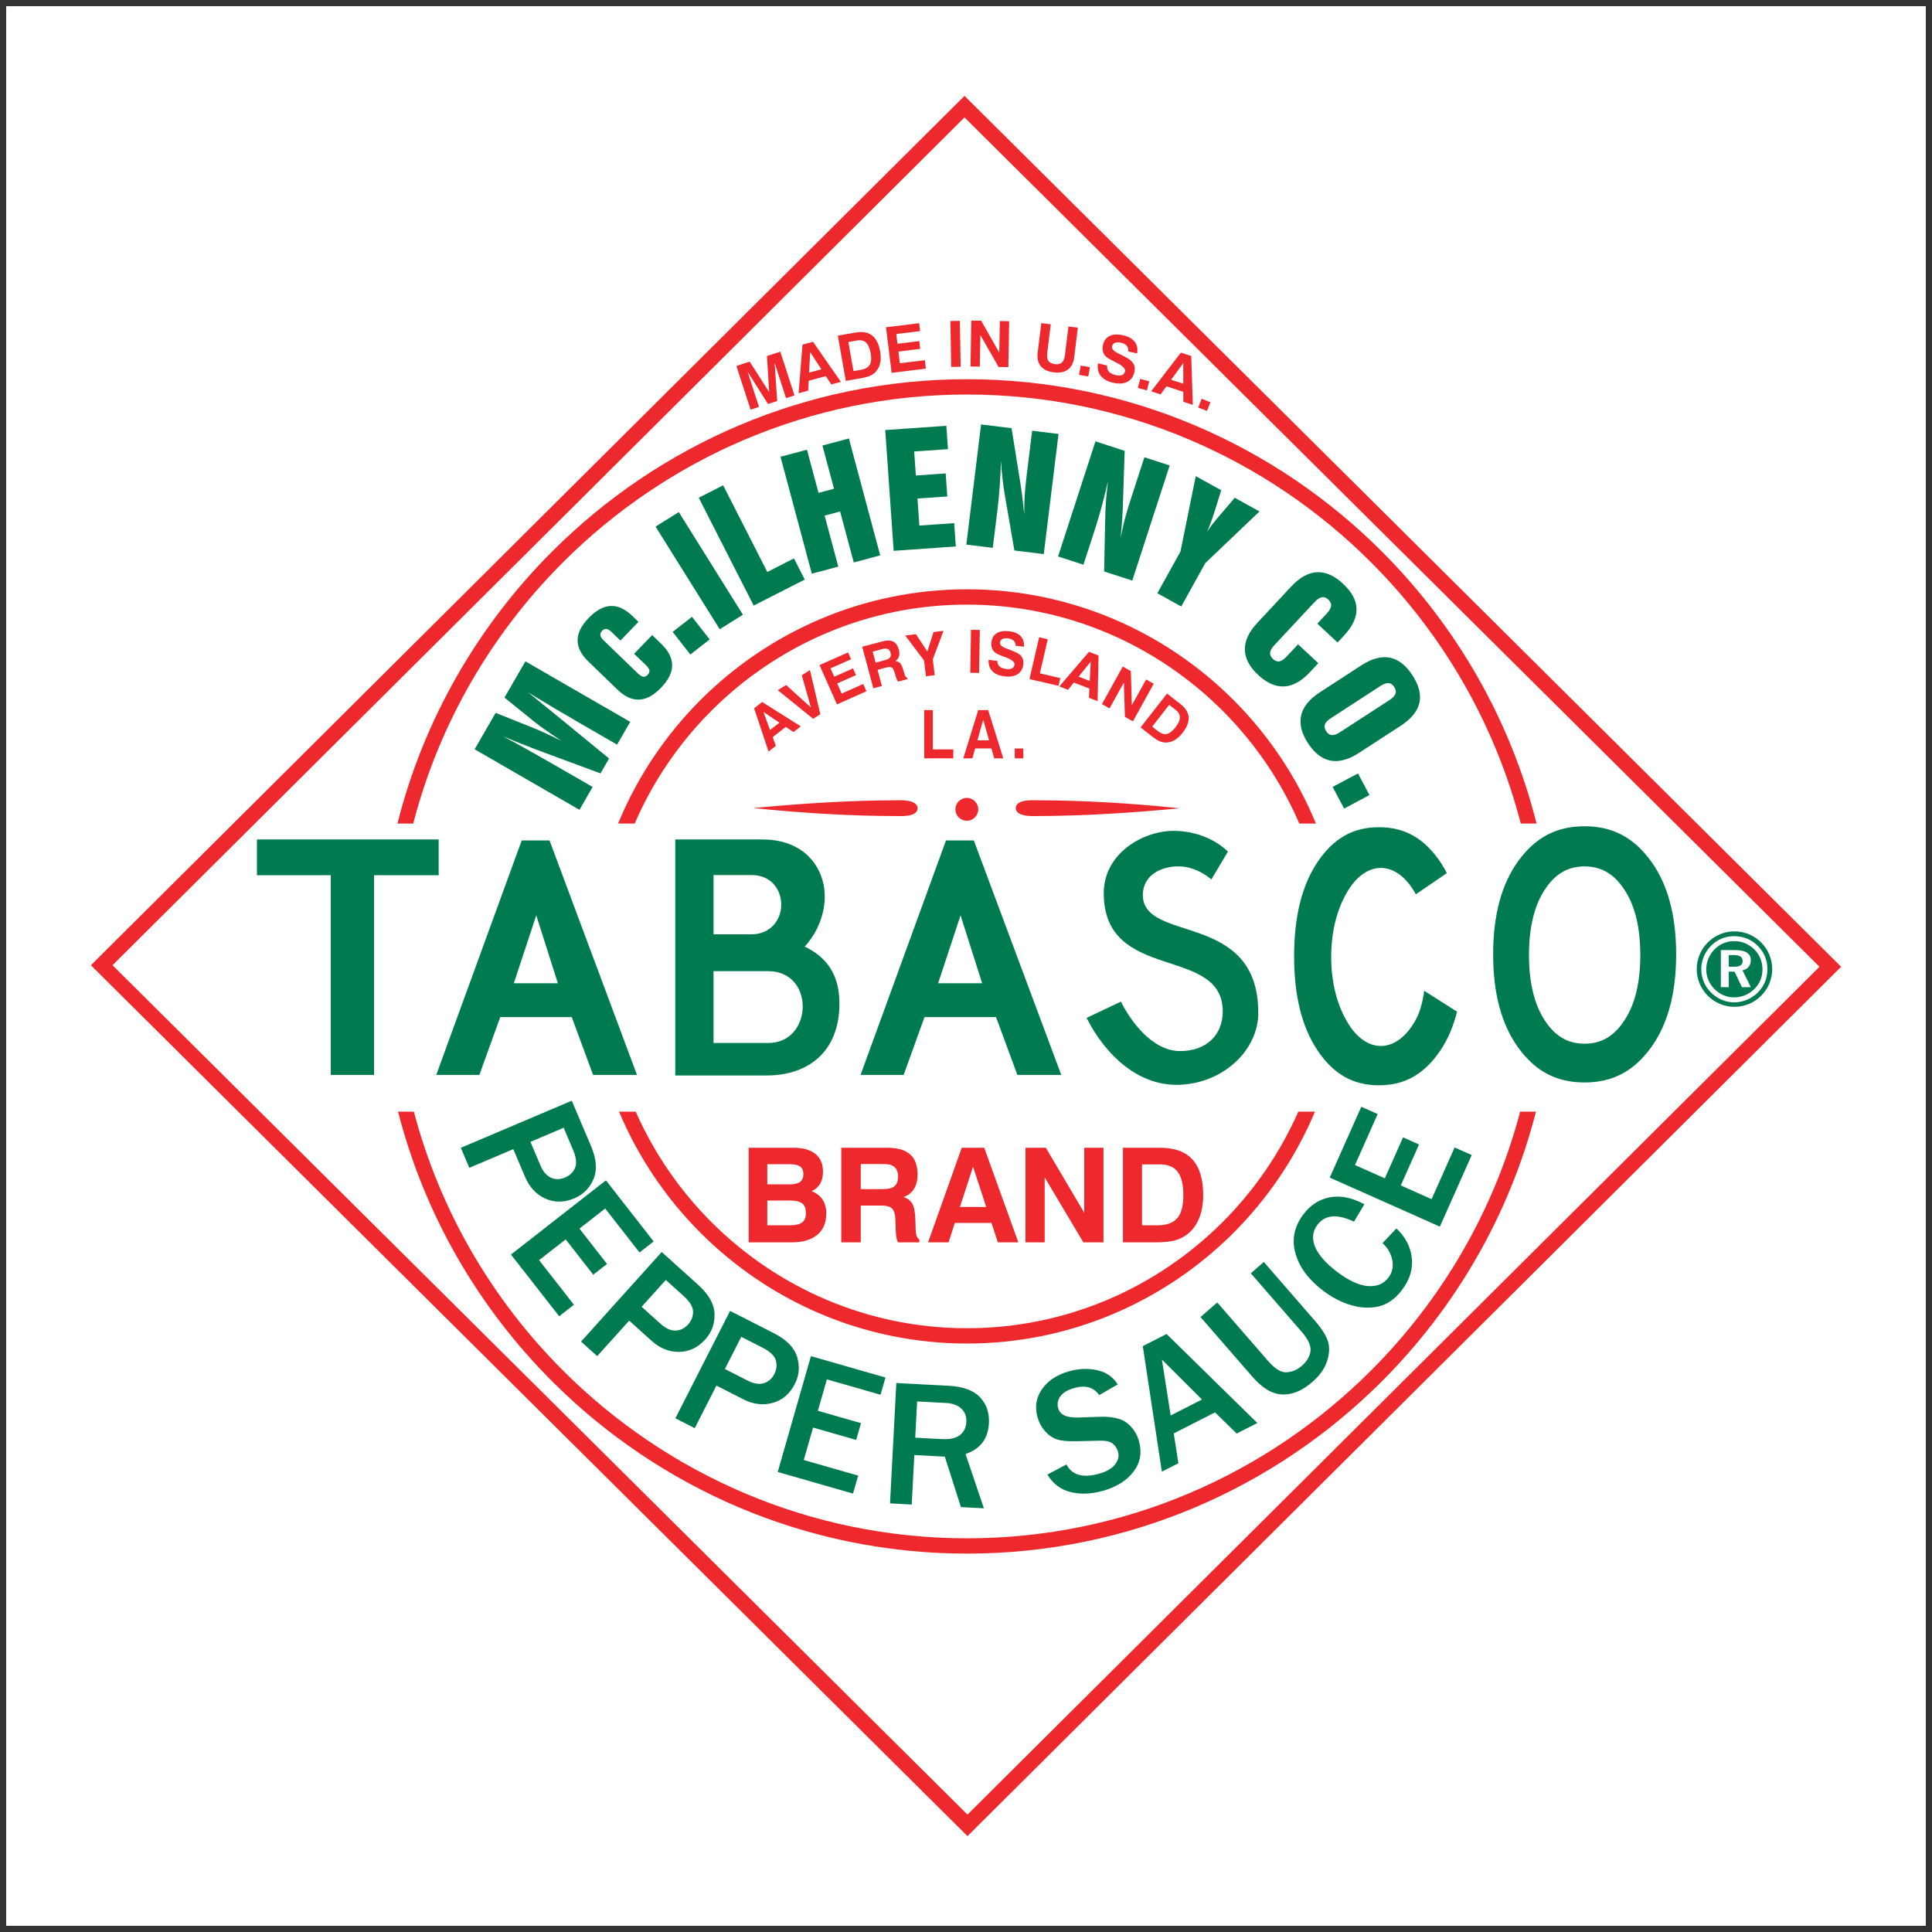<?xml version="1.0" encoding="UTF-8" standalone="no"?>
<!-- Created with Inkscape (http://www.inkscape.org/) -->
<svg
   xmlns:dc="http://purl.org/dc/elements/1.1/"
   xmlns:cc="http://creativecommons.org/ns#"
   xmlns:rdf="http://www.w3.org/1999/02/22-rdf-syntax-ns#"
   xmlns:svg="http://www.w3.org/2000/svg"
   xmlns="http://www.w3.org/2000/svg"
   xmlns:sodipodi="http://sodipodi.sourceforge.net/DTD/sodipodi-0.dtd"
   xmlns:inkscape="http://www.inkscape.org/namespaces/inkscape"
   id="svg2403"
   sodipodi:version="0.32"
   inkscape:version="0.46"
   width="242.5"
   height="242.5"
   xml:space="preserve"
   sodipodi:docname="Tabasco.svg"
   inkscape:output_extension="org.inkscape.output.svg.inkscape"><rect width="100%" height="100%" fill="#333333" stroke="none"/><defs
     id="defs2406"><inkscape:perspective
       sodipodi:type="inkscape:persp3d"
       inkscape:vp_x="0 : 526.18109 : 1"
       inkscape:vp_y="0 : 1000 : 0"
       inkscape:vp_z="744.09448 : 526.18109 : 1"
       inkscape:persp3d-origin="372.04724 : 350.78739 : 1"
       id="perspective2410" /></defs><sodipodi:namedview
     inkscape:window-height="667"
     inkscape:window-width="640"
     inkscape:pageshadow="2"
     inkscape:pageopacity="0.0"
     guidetolerance="10.0"
     gridtolerance="10.0"
     objecttolerance="10.0"
     borderopacity="1.0"
     bordercolor="#666666"
     pagecolor="#ffffff"
     id="base"
     showgrid="false"
     inkscape:zoom="1.9051546"
     inkscape:cx="121.25"
     inkscape:cy="121.25"
     inkscape:window-x="66"
     inkscape:window-y="67"
     inkscape:current-layer="g2412" /><g
     id="g2412"
     inkscape:groupmode="layer"
     inkscape:label="Tabasco"
     transform="matrix(1.25,0,0,-1.25,0,242.5)"><path
       d="M 0.622,0.622 L 193.378,0.622 L 193.378,193.378 L 0.622,193.378 L 0.622,0.622 z"
       style="fill:#ffffff;fill-opacity:1;fill-rule:nonzero;stroke:none"
       id="path2414" /><path
       d="M 9.672,97.62 L 96.85,184.372 L 184.874,96.923 L 184.328,96.38 L 97.15,9.628 L 9.126,97.077 L 9.672,97.62"
       style="fill:#ee292d;fill-opacity:1;fill-rule:nonzero;stroke:none"
       id="path2416" /><path
       d="M 96.851,182.211 L 11.299,97.078 L 97.149,11.789 L 182.701,96.922 L 96.851,182.211"
       style="fill:#ffffff;fill-opacity:1;fill-rule:nonzero;stroke:none"
       id="path2418" /><path
       d="M 77.047,70.965 L 79.361,70.965 C 79.907,70.965 80.306,71.065 80.555,71.263 C 80.803,71.461 80.929,71.771 80.929,72.198 C 80.929,72.641 80.805,72.96 80.561,73.156 C 80.317,73.352 79.912,73.449 79.35,73.449 L 77.047,73.449 L 77.047,70.965 z M 77.047,75.073 L 79.278,75.073 C 79.759,75.073 80.112,75.157 80.337,75.323 C 80.559,75.488 80.671,75.75 80.671,76.106 C 80.671,76.454 80.563,76.708 80.345,76.864 C 80.127,77.02 79.768,77.099 79.266,77.099 L 77.047,77.099 L 77.047,75.073 z M 75.176,69.25 L 75.176,78.751 L 79.652,78.751 C 80.625,78.751 81.365,78.546 81.875,78.134 C 82.384,77.724 82.639,77.128 82.639,76.344 C 82.639,75.864 82.545,75.461 82.355,75.138 C 82.166,74.816 81.882,74.567 81.504,74.391 C 81.995,74.193 82.36,73.907 82.602,73.535 C 82.847,73.165 82.968,72.7 82.968,72.145 C 82.968,71.221 82.666,70.507 82.065,70.005 C 81.462,69.501 80.61,69.25 79.504,69.25 L 75.176,69.25 z M 86.433,74.596 L 88.732,74.596 C 89.229,74.596 89.595,74.697 89.83,74.9 C 90.064,75.102 90.18,75.419 90.18,75.855 C 90.18,76.267 90.066,76.58 89.839,76.794 C 89.613,77.007 89.271,77.112 88.822,77.112 L 86.433,77.112 L 86.433,74.596 z M 84.478,69.25 L 84.478,78.751 L 89.086,78.751 C 90.121,78.751 90.889,78.528 91.387,78.086 C 91.887,77.643 92.135,76.965 92.135,76.054 C 92.135,75.474 92.014,74.99 91.77,74.603 C 91.528,74.215 91.178,73.951 90.722,73.81 C 91.136,73.663 91.429,73.44 91.605,73.139 C 91.779,72.837 91.878,72.368 91.904,71.732 L 91.944,70.611 C 91.944,70.602 91.944,70.589 91.944,70.571 C 91.955,70.005 92.078,69.66 92.312,69.541 L 92.312,69.25 L 90.167,69.25 C 90.099,69.385 90.048,69.547 90.011,69.743 C 89.976,69.94 89.952,70.173 89.945,70.444 L 89.918,71.443 C 89.896,72.031 89.786,72.43 89.586,72.634 C 89.386,72.841 89.024,72.945 88.505,72.945 L 86.433,72.945 L 86.433,69.25 L 84.478,69.25 z M 97.708,76.849 L 96.391,72.804 L 99.029,72.804 L 97.708,76.849 z M 96.572,78.751 L 98.829,78.751 L 102.255,69.25 L 100.203,69.25 L 99.557,71.203 L 95.876,71.203 L 95.251,69.25 L 93.192,69.25 L 96.572,78.751 z M 102.97,69.25 L 102.97,78.751 L 105.016,78.751 L 108.873,72.223 L 108.873,78.751 L 110.802,78.751 L 110.802,69.25 L 108.783,69.25 L 104.899,75.778 L 104.899,69.25 L 102.97,69.25 z M 114.676,70.965 L 116.244,70.965 C 117.151,70.965 117.809,71.203 118.214,71.679 C 118.622,72.152 118.824,72.925 118.824,73.99 C 118.824,75.052 118.635,75.833 118.257,76.331 C 117.878,76.831 117.288,77.079 116.482,77.079 L 114.676,77.079 L 114.676,70.965 z M 112.761,69.25 L 112.761,78.751 L 116.482,78.751 C 117.94,78.751 119.027,78.357 119.743,77.57 C 120.458,76.784 120.817,75.591 120.817,73.99 C 120.817,73.123 120.685,72.357 120.421,71.694 C 120.157,71.031 119.771,70.499 119.269,70.096 C 118.891,69.794 118.461,69.578 117.979,69.446 C 117.497,69.316 116.823,69.25 115.954,69.25 L 112.761,69.25"
       style="fill:#ee292d;fill-opacity:1;fill-rule:evenodd;stroke:none"
       id="path2420" /><path
       d="M 58.186,112.684 L 47.66,118.761 L 49.772,122.419 L 53.388,120.974 C 53.841,120.792 54.31,120.588 54.798,120.365 C 55.284,120.14 55.807,119.887 56.364,119.607 C 55.77,120.005 55.25,120.364 54.801,120.679 C 54.351,120.997 54.01,121.246 53.778,121.432 L 50.657,123.953 L 52.758,127.592 L 63.284,121.515 L 61.964,119.23 L 58.114,121.453 C 57.31,121.917 56.482,122.401 55.632,122.907 C 54.783,123.411 53.915,123.935 53.028,124.474 C 53.859,123.808 54.554,123.245 55.112,122.792 C 55.671,122.338 56.031,122.045 56.188,121.913 L 61.16,117.837 L 60.298,116.342 L 54.522,118.48 C 53.702,118.787 52.969,119.069 52.323,119.326 C 51.679,119.581 51.063,119.831 50.481,120.077 C 51.298,119.646 52.12,119.197 52.952,118.735 C 53.78,118.274 54.669,117.769 55.618,117.222 L 59.508,114.976 L 58.186,112.684 z M 61.435,130.515 C 61.23,130.714 61.051,130.824 60.898,130.844 C 60.744,130.863 60.599,130.799 60.458,130.654 C 60.317,130.508 60.261,130.359 60.287,130.204 C 60.315,130.051 60.429,129.877 60.631,129.682 L 64.049,126.38 C 64.259,126.178 64.44,126.067 64.59,126.045 C 64.741,126.022 64.888,126.087 65.032,126.237 C 65.177,126.386 65.237,126.535 65.209,126.685 C 65.181,126.835 65.064,127.012 64.855,127.214 L 63.675,128.352 L 65.487,130.228 L 66.404,129.343 C 67.136,128.636 67.499,127.916 67.493,127.186 C 67.488,126.457 67.117,125.708 66.375,124.94 C 65.634,124.172 64.902,123.775 64.178,123.746 C 63.452,123.719 62.721,124.058 61.986,124.768 L 59.091,127.564 C 58.36,128.27 57.995,128.988 57.999,129.713 C 58.002,130.437 58.374,131.183 59.115,131.951 C 59.857,132.719 60.59,133.118 61.318,133.15 C 62.045,133.183 62.778,132.845 63.509,132.138 L 64.111,131.557 L 62.3,129.681 L 61.435,130.515 z M 69.321,128.277 L 67.546,130.55 L 69.486,132.065 L 71.261,129.792 L 69.321,128.277 z M 72.269,130.815 L 65.828,141.122 L 68.16,142.579 L 74.601,132.272 L 72.269,130.815 z M 75.683,133.19 L 70.165,144.019 L 72.615,145.268 L 77.05,136.563 L 79.725,137.927 L 80.808,135.801 L 75.683,133.19 z M 81.52,136.393 L 78.374,148.133 L 81.03,148.845 L 82.192,144.508 L 83.746,144.924 L 82.584,149.261 L 85.24,149.973 L 88.386,138.233 L 85.73,137.521 L 84.358,142.64 L 82.804,142.223 L 84.176,137.105 L 81.52,136.393 z M 89.738,138.69 L 88.89,150.814 L 95.026,151.244 L 95.19,148.9 L 91.797,148.662 L 91.965,146.252 L 94.96,146.462 L 95.122,144.148 L 92.127,143.939 L 92.317,141.226 L 95.814,141.47 L 95.978,139.127 L 89.738,138.69 z M 97.034,139.316 L 98.515,151.379 L 101.576,151.003 L 102.386,145.939 C 102.483,145.38 102.568,144.803 102.641,144.213 C 102.716,143.621 102.784,142.996 102.848,142.335 C 102.84,142.948 102.854,143.56 102.89,144.17 C 102.927,144.78 102.995,145.482 103.093,146.278 L 103.642,150.75 L 106.291,150.424 L 104.809,138.361 L 101.859,138.723 L 100.93,144.102 C 100.831,144.665 100.747,145.246 100.677,145.843 C 100.608,146.438 100.554,147.061 100.514,147.714 C 100.484,146.802 100.438,145.944 100.381,145.138 C 100.326,144.335 100.255,143.589 100.171,142.903 L 99.69,138.989 L 97.034,139.316 z M 106.245,138.123 L 110.001,149.682 L 112.934,148.729 L 112.763,143.604 C 112.752,143.036 112.725,142.454 112.684,141.861 C 112.644,141.265 112.592,140.638 112.529,139.978 C 112.637,140.581 112.768,141.179 112.92,141.771 C 113.073,142.362 113.274,143.039 113.522,143.802 L 114.914,148.086 L 117.452,147.261 L 113.696,135.702 L 110.869,136.62 L 110.983,142.079 C 110.993,142.65 111.021,143.236 111.067,143.836 C 111.113,144.433 111.179,145.055 111.264,145.703 C 111.061,144.814 110.851,143.98 110.643,143.2 C 110.435,142.422 110.223,141.703 110.01,141.046 L 108.791,137.296 L 106.245,138.123 z M 116.216,134.43 L 118.534,138.612 L 120.073,146.189 L 122.626,144.774 L 121.947,142.583 C 121.816,142.175 121.693,141.818 121.577,141.509 C 121.459,141.201 121.333,140.901 121.199,140.608 C 121.519,141.081 121.919,141.597 122.396,142.157 L 122.414,142.173 L 123.989,144.018 L 126.471,142.643 L 121.029,137.457 L 118.614,133.101 L 116.216,134.43 z M 131.546,126.517 C 130.693,125.603 129.833,125.123 128.964,125.072 C 128.092,125.024 127.216,125.409 126.333,126.231 C 125.46,127.046 125.015,127.893 125.001,128.771 C 124.986,129.649 125.403,130.544 126.251,131.454 L 129.658,135.108 C 130.507,136.018 131.367,136.496 132.239,136.54 C 133.113,136.584 133.987,136.197 134.864,135.379 C 135.75,134.553 136.2,133.708 136.214,132.844 C 136.228,131.98 135.809,131.089 134.953,130.171 L 134.311,129.483 L 132.278,131.379 L 133.223,132.392 C 133.493,132.681 133.639,132.938 133.664,133.161 C 133.686,133.386 133.591,133.599 133.374,133.801 C 133.166,133.996 132.95,134.072 132.73,134.032 C 132.509,133.992 132.264,133.827 131.995,133.538 L 127.977,129.229 C 127.706,128.939 127.56,128.685 127.537,128.464 C 127.512,128.241 127.607,128.032 127.824,127.83 C 128.039,127.63 128.253,127.552 128.473,127.591 C 128.692,127.629 128.935,127.793 129.206,128.084 L 130.343,129.303 L 132.376,127.407 L 131.546,126.517 z M 138.596,125.105 L 133.653,121.895 C 133.322,121.68 133.118,121.469 133.041,121.259 C 132.965,121.05 133.007,120.824 133.168,120.575 C 133.328,120.329 133.516,120.202 133.738,120.185 C 133.962,120.171 134.237,120.271 134.568,120.486 L 139.511,123.696 C 139.842,123.911 140.046,124.125 140.124,124.336 C 140.2,124.548 140.159,124.778 139.998,125.026 C 139.843,125.266 139.652,125.393 139.428,125.407 C 139.205,125.421 138.927,125.32 138.596,125.105 z M 136.709,127.194 C 137.753,127.872 138.703,128.126 139.56,127.959 C 140.418,127.79 141.173,127.203 141.825,126.198 C 142.486,125.182 142.718,124.253 142.522,123.411 C 142.327,122.569 141.704,121.805 140.652,121.122 L 136.462,118.401 C 135.414,117.721 134.461,117.461 133.605,117.623 C 132.747,117.787 131.992,118.373 131.335,119.385 C 130.685,120.386 130.458,121.316 130.656,122.172 C 130.855,123.027 131.476,123.795 132.519,124.473 L 136.709,127.194 z M 133.813,114.983 L 136.359,116.337 L 137.514,114.164 L 134.968,112.81 L 133.813,114.983"
       style="fill:#007b4f;fill-opacity:1;fill-rule:evenodd;stroke:none"
       id="path2422" /><path
       d="M 47.126,76.735 L 46.274,78.744 L 57.413,83.472 L 59.35,78.909 C 59.902,77.608 59.982,76.505 59.595,75.598 C 59.207,74.693 58.566,74.05 57.674,73.671 C 56.655,73.239 55.686,73.228 54.768,73.641 C 53.847,74.052 53.166,74.782 52.723,75.827 L 51.541,78.61 L 47.126,76.735 z M 53.263,79.34 L 54.271,76.964 C 54.534,76.346 54.888,75.937 55.33,75.74 C 55.776,75.541 56.249,75.552 56.755,75.767 C 57.212,75.961 57.538,76.276 57.74,76.717 C 57.937,77.159 57.866,77.773 57.532,78.562 L 56.6,80.757 L 53.263,79.34 z M 56.15,61.828 L 51.308,68.026 L 60.844,75.476 L 65.638,69.34 L 64.22,68.232 L 60.769,72.648 L 58.184,70.629 L 60.956,67.08 L 59.573,66 L 56.801,69.548 L 54.133,67.463 L 57.631,62.985 L 56.15,61.828 z M 59.968,57.827 L 58.347,59.287 L 66.444,68.28 L 70.128,64.963 C 71.178,64.017 71.718,63.051 71.75,62.066 C 71.78,61.081 71.471,60.227 70.823,59.508 C 70.082,58.685 69.209,58.266 68.202,58.252 C 67.194,58.235 66.268,58.609 65.424,59.368 L 63.178,61.391 L 59.968,57.827 z M 64.429,62.781 L 66.347,61.054 C 66.847,60.604 67.34,60.384 67.824,60.392 C 68.312,60.4 68.736,60.609 69.105,61.018 C 69.437,61.387 69.599,61.811 69.595,62.295 C 69.587,62.779 69.263,63.307 68.627,63.88 L 66.855,65.475 L 64.429,62.781 z M 69.762,50.593 L 67.818,51.584 L 73.312,62.366 L 77.729,60.116 C 78.988,59.474 79.759,58.68 80.045,57.737 C 80.329,56.794 80.252,55.889 79.812,55.026 C 79.309,54.04 78.574,53.409 77.606,53.135 C 76.636,52.858 75.645,52.979 74.634,53.494 L 71.94,54.867 L 69.762,50.593 z M 72.789,56.533 L 75.089,55.361 C 75.687,55.056 76.221,54.971 76.687,55.104 C 77.156,55.239 77.511,55.55 77.761,56.04 C 77.987,56.483 78.034,56.934 77.904,57.401 C 77.771,57.866 77.322,58.292 76.56,58.68 L 74.435,59.763 L 72.789,56.533 z M 85.655,44.024 L 78.095,46.192 L 81.43,57.825 L 88.915,55.679 L 88.418,53.948 L 83.031,55.493 L 82.127,52.339 L 86.455,51.098 L 85.972,49.411 L 81.643,50.652 L 80.71,47.397 L 86.173,45.83 L 85.655,44.024 z M 98.794,42.545 L 96.491,42.666 L 94.874,47.732 L 91.81,47.893 L 91.55,42.924 L 89.371,43.039 L 90.004,55.124 L 95.248,54.849 C 96.704,54.772 97.76,54.387 98.408,53.692 C 99.06,53 99.356,52.13 99.302,51.085 C 99.22,49.531 98.439,48.503 96.955,47.996 L 98.794,42.545 z M 91.902,49.636 L 94.612,49.494 C 95.395,49.453 95.99,49.586 96.391,49.898 C 96.792,50.207 97.006,50.654 97.037,51.231 C 97.064,51.763 96.9,52.202 96.539,52.548 C 96.179,52.897 95.658,53.088 94.978,53.123 L 92.092,53.275 L 91.902,49.636 z M 105.171,45.93 L 107.082,46.947 C 107.657,45.865 108.759,45.558 110.391,46.026 C 111.133,46.239 111.664,46.548 111.98,46.96 C 112.297,47.369 112.39,47.793 112.264,48.232 C 112.174,48.549 111.999,48.817 111.741,49.036 C 111.48,49.253 111.03,49.354 110.39,49.334 L 108.001,49.279 C 107.182,49.258 106.555,49.324 106.12,49.47 C 105.684,49.619 105.287,49.892 104.938,50.289 C 104.587,50.686 104.336,51.146 104.186,51.67 C 103.888,52.708 104.036,53.654 104.629,54.504 C 105.223,55.354 106.119,55.951 107.323,56.297 C 108.324,56.583 109.28,56.618 110.194,56.408 C 111.104,56.197 111.785,55.722 112.231,54.981 L 110.377,53.914 C 109.819,54.708 108.977,54.942 107.851,54.619 C 107.197,54.432 106.738,54.155 106.473,53.783 C 106.208,53.411 106.136,53.016 106.257,52.594 C 106.447,51.931 107.118,51.62 108.275,51.662 L 110.394,51.734 C 111.679,51.779 112.609,51.563 113.188,51.093 C 113.768,50.62 114.157,50.03 114.36,49.32 C 114.687,48.18 114.516,47.155 113.842,46.254 C 113.169,45.349 112.149,44.701 110.78,44.308 C 109.628,43.978 108.549,43.93 107.543,44.167 C 106.537,44.401 105.746,44.987 105.171,45.93 z M 126.256,51.109 L 124.179,50.051 L 122.009,52.178 L 117.862,50.066 L 118.326,47.069 L 116.668,46.224 L 114.752,58.83 L 117.143,60.048 L 126.256,51.109 z M 120.696,53.469 L 116.673,57.479 L 117.552,51.867 L 120.696,53.469 z M 126.906,67.28 L 132.006,61.412 C 132.697,60.618 133.14,59.928 133.331,59.345 C 133.526,58.76 133.501,58.093 133.262,57.339 C 133.02,56.584 132.531,55.887 131.796,55.247 C 131.052,54.6 130.322,54.203 129.611,54.053 C 128.899,53.903 128.234,53.971 127.619,54.255 C 127.004,54.538 126.381,55.043 125.753,55.764 L 120.548,61.752 L 122.229,63.214 L 127.329,57.346 C 128.028,56.543 128.653,56.16 129.21,56.203 C 129.765,56.241 130.268,56.457 130.713,56.844 C 131.227,57.291 131.519,57.78 131.591,58.32 C 131.665,58.858 131.367,59.51 130.7,60.277 L 125.6,66.144 L 126.906,67.28 z M 138.824,69.17 L 140.22,70.65 C 141.108,69.817 141.623,68.842 141.761,67.727 C 141.902,66.612 141.579,65.529 140.788,64.48 C 140.123,63.599 139.362,63.051 138.502,62.835 C 137.645,62.617 136.724,62.647 135.739,62.924 C 134.756,63.199 133.806,63.683 132.891,64.373 C 131.419,65.482 130.482,66.733 130.085,68.128 C 129.688,69.522 129.952,70.832 130.873,72.055 C 131.594,73.012 132.493,73.585 133.563,73.779 C 134.632,73.97 135.777,73.736 137.003,73.074 L 135.958,71.33 C 134.274,72.133 133.051,72.024 132.286,71.009 C 131.796,70.359 131.716,69.624 132.051,68.806 C 132.387,67.989 133.13,67.145 134.28,66.278 C 135.452,65.394 136.48,64.923 137.368,64.86 C 138.259,64.795 138.943,65.083 139.423,65.721 C 139.807,66.231 139.933,66.815 139.803,67.478 C 139.672,68.137 139.346,68.701 138.824,69.17 z M 147.782,78.016 L 144.583,70.831 L 133.527,75.753 L 136.694,82.866 L 138.339,82.134 L 136.059,77.014 L 139.057,75.68 L 140.888,79.793 L 142.491,79.079 L 140.66,74.966 L 143.754,73.588 L 146.065,78.78 L 147.782,78.016"
       style="fill:#007b4f;fill-opacity:1;fill-rule:evenodd;stroke:none"
       id="path2424" /><path
       d="M 75.37,152.865 L 73.944,157.252 L 75.279,157.686 L 77.236,154.63 L 77.013,158.249 L 78.353,158.685 L 79.778,154.298 L 78.932,154.023 L 77.783,157.561 L 78.041,153.733 L 77.118,153.434 L 75.066,156.678 L 76.216,153.14 L 75.37,152.865 z M 81.353,158.645 L 81.243,156.583 L 82.48,156.914 L 81.353,158.645 z M 80.581,159.395 L 81.639,159.678 L 84.44,155.653 L 83.477,155.395 L 82.929,156.23 L 81.203,155.767 L 81.155,154.773 L 80.19,154.514 L 80.581,159.395 z M 85.701,156.733 L 86.451,156.865 C 86.885,156.942 87.179,157.111 87.333,157.372 C 87.488,157.633 87.52,158.02 87.43,158.529 C 87.34,159.037 87.184,159.395 86.961,159.601 C 86.737,159.808 86.434,159.877 86.049,159.809 L 85.186,159.656 L 85.701,156.733 z M 84.93,155.752 L 84.129,160.294 L 85.908,160.608 C 86.605,160.731 87.158,160.634 87.567,160.319 C 87.975,160.003 88.248,159.463 88.382,158.697 C 88.456,158.283 88.457,157.905 88.386,157.566 C 88.316,157.227 88.177,156.939 87.971,156.704 C 87.815,156.528 87.628,156.389 87.409,156.285 C 87.189,156.182 86.872,156.094 86.457,156.021 L 84.93,155.752 z M 89.532,156.561 L 88.97,161.139 L 92.296,161.547 L 92.393,160.752 L 89.998,160.458 L 90.117,159.481 L 92.308,159.75 L 92.404,158.967 L 90.213,158.698 L 90.358,157.521 L 92.867,157.828 L 92.97,156.983 L 89.532,156.561 z M 95.514,157.153 L 95.434,161.765 L 96.383,161.782 L 96.463,157.17 L 95.514,157.153 z M 97.452,157.2 L 97.533,161.812 L 98.526,161.795 L 100.343,158.593 L 100.398,161.762 L 101.335,161.746 L 101.254,157.134 L 100.274,157.151 L 98.444,160.353 L 98.388,157.184 L 97.452,157.2 z M 104.562,161.553 L 105.512,161.436 L 105.16,158.563 C 105.116,158.209 105.154,157.942 105.276,157.762 C 105.397,157.582 105.611,157.473 105.917,157.435 C 106.228,157.397 106.464,157.45 106.626,157.595 C 106.788,157.739 106.891,157.989 106.935,158.345 L 107.288,161.218 L 108.23,161.102 L 107.864,158.127 C 107.795,157.566 107.585,157.154 107.235,156.892 C 106.884,156.631 106.413,156.536 105.822,156.608 C 105.228,156.681 104.791,156.886 104.512,157.225 C 104.232,157.563 104.127,158.014 104.196,158.578 L 104.562,161.553 z M 108.351,156.363 L 108.515,157.292 L 109.443,157.128 L 109.279,156.199 L 108.351,156.363 z M 110.259,157.511 L 111.171,157.3 C 111.149,157.047 111.208,156.841 111.347,156.683 C 111.486,156.526 111.713,156.411 112.028,156.338 C 112.297,156.276 112.51,156.277 112.669,156.341 C 112.827,156.405 112.928,156.53 112.971,156.718 C 113.034,156.991 112.694,157.307 111.953,157.666 C 111.943,157.671 111.933,157.675 111.927,157.679 C 111.907,157.688 111.877,157.703 111.837,157.723 C 111.439,157.911 111.163,158.082 111.011,158.238 C 110.876,158.376 110.786,158.541 110.743,158.732 C 110.699,158.923 110.704,159.135 110.758,159.37 C 110.859,159.807 111.086,160.108 111.436,160.273 C 111.787,160.437 112.243,160.454 112.804,160.324 C 113.329,160.203 113.711,159.985 113.949,159.668 C 114.188,159.351 114.264,158.966 114.176,158.51 L 113.287,158.715 C 113.321,158.937 113.276,159.122 113.152,159.27 C 113.027,159.419 112.826,159.525 112.548,159.59 C 112.305,159.645 112.108,159.642 111.955,159.577 C 111.802,159.513 111.705,159.393 111.664,159.218 C 111.609,158.98 111.824,158.744 112.307,158.507 C 112.438,158.443 112.541,158.393 112.613,158.356 C 112.921,158.198 113.139,158.078 113.265,158.001 C 113.392,157.922 113.499,157.842 113.588,157.761 C 113.747,157.617 113.854,157.451 113.906,157.263 C 113.96,157.074 113.959,156.862 113.905,156.628 C 113.797,156.16 113.556,155.834 113.181,155.649 C 112.806,155.465 112.332,155.438 111.758,155.571 C 111.193,155.702 110.779,155.935 110.519,156.272 C 110.258,156.609 110.171,157.021 110.259,157.511 z M 114.251,155.043 L 114.495,155.954 L 115.406,155.71 L 115.162,154.799 L 114.251,155.043 z M 118.815,157.538 L 117.6,155.868 L 118.818,155.472 L 118.815,157.538 z M 118.576,158.587 L 119.618,158.248 L 119.774,153.347 L 118.827,153.655 L 118.822,154.654 L 117.122,155.206 L 116.54,154.398 L 115.59,154.707 L 118.576,158.587 z M 120.322,153.076 L 120.661,153.956 L 121.54,153.618 L 121.202,152.738 L 120.322,153.076"
       style="fill:#ee292d;fill-opacity:1;fill-rule:evenodd;stroke:none"
       id="path2426" /><path
       d="M 76.664,122.512 L 77.323,120.697 L 78.268,121.434 L 76.664,122.512 z M 75.725,122.876 L 76.533,123.507 L 80.416,121.064 L 79.681,120.49 L 78.904,121.009 L 77.587,119.98 L 77.909,119.105 L 77.172,118.53 L 75.725,122.876 z M 81.652,121.823 L 78.103,124.694 L 78.938,125.216 L 81.426,122.964 L 80.509,126.197 L 81.333,126.712 L 82.373,122.274 L 81.652,121.823 z M 84.044,123.271 L 82.288,127.213 L 85.152,128.488 L 85.457,127.803 L 83.394,126.885 L 83.768,126.044 L 85.655,126.884 L 85.955,126.21 L 84.068,125.37 L 84.52,124.355 L 86.68,125.317 L 87.004,124.589 L 84.044,123.271 z M 87.925,127.461 L 88.933,127.731 C 89.152,127.79 89.301,127.877 89.38,127.994 C 89.459,128.11 89.473,128.263 89.422,128.454 C 89.373,128.635 89.286,128.758 89.161,128.826 C 89.037,128.892 88.875,128.899 88.677,128.846 L 87.63,128.565 L 87.925,127.461 z M 87.696,124.886 L 86.579,129.054 L 88.601,129.596 C 89.055,129.717 89.418,129.71 89.689,129.575 C 89.96,129.439 90.149,129.171 90.256,128.771 C 90.324,128.517 90.328,128.29 90.266,128.091 C 90.205,127.893 90.083,127.736 89.9,127.621 C 90.099,127.604 90.253,127.541 90.366,127.429 C 90.478,127.317 90.576,127.124 90.663,126.847 L 90.812,126.36 C 90.813,126.356 90.814,126.351 90.817,126.343 C 90.888,126.096 90.983,125.959 91.099,125.934 L 91.133,125.807 L 90.192,125.555 C 90.146,125.605 90.105,125.671 90.066,125.752 C 90.027,125.834 89.989,125.934 89.954,126.052 L 89.825,126.487 C 89.746,126.743 89.651,126.905 89.539,126.971 C 89.427,127.038 89.257,127.041 89.028,126.98 L 88.12,126.736 L 88.554,125.115 L 87.696,124.886 z M 93.86,126.2 L 92.979,126.092 L 92.783,127.688 L 90.897,130.184 L 91.976,130.317 L 93.119,128.582 L 93.738,130.533 L 94.744,130.656 L 93.664,127.796 L 93.86,126.2 z M 97.426,126.442 L 97.501,130.757 L 98.389,130.742 L 98.314,126.427 L 97.426,126.442 z M 99.273,127.744 L 100.143,127.637 C 100.147,127.399 100.222,127.213 100.367,127.08 C 100.512,126.947 100.734,126.862 101.035,126.825 C 101.291,126.794 101.489,126.816 101.63,126.891 C 101.772,126.966 101.853,127.093 101.874,127.271 C 101.907,127.531 101.56,127.792 100.834,128.054 C 100.824,128.057 100.815,128.06 100.809,128.063 C 100.79,128.069 100.761,128.08 100.721,128.095 C 100.332,128.231 100.059,128.364 99.902,128.493 C 99.762,128.609 99.663,128.754 99.604,128.927 C 99.545,129.101 99.529,129.298 99.556,129.522 C 99.607,129.939 99.789,130.241 100.099,130.428 C 100.409,130.615 100.832,130.676 101.366,130.61 C 101.867,130.549 102.243,130.383 102.496,130.112 C 102.749,129.84 102.857,129.489 102.82,129.056 L 101.974,129.16 C 101.983,129.37 101.923,129.537 101.793,129.663 C 101.662,129.789 101.465,129.869 101.2,129.901 C 100.969,129.93 100.785,129.907 100.649,129.832 C 100.513,129.757 100.435,129.637 100.414,129.47 C 100.386,129.243 100.609,129.044 101.081,128.871 C 101.21,128.824 101.31,128.788 101.381,128.76 C 101.683,128.643 101.898,128.553 102.022,128.493 C 102.148,128.433 102.256,128.369 102.347,128.302 C 102.508,128.184 102.624,128.04 102.691,127.869 C 102.759,127.699 102.779,127.502 102.752,127.278 C 102.697,126.833 102.505,126.506 102.174,126.297 C 101.843,126.089 101.405,126.018 100.858,126.085 C 100.319,126.151 99.911,126.328 99.637,126.616 C 99.361,126.904 99.24,127.28 99.273,127.744 z M 103.373,125.81 L 104.344,130.015 L 105.209,129.815 L 104.418,126.387 L 106.47,125.913 L 106.291,125.137 L 103.373,125.81 z M 109.523,127.558 L 108.307,126.057 L 109.425,125.627 L 109.523,127.558 z M 109.351,128.549 L 110.308,128.182 L 110.215,123.595 L 109.344,123.929 L 109.389,124.862 L 107.828,125.462 L 107.245,124.735 L 106.372,125.07 L 109.351,128.549 z M 110.649,123.294 L 112.741,127.069 L 113.554,126.618 L 113.649,123.175 L 115.086,125.769 L 115.852,125.344 L 113.76,121.57 L 112.958,122.014 L 112.853,125.464 L 111.415,122.87 L 110.649,123.294 z M 115.695,121.034 L 116.256,120.596 C 116.581,120.342 116.883,120.243 117.161,120.3 C 117.439,120.356 117.728,120.575 118.025,120.957 C 118.322,121.337 118.473,121.67 118.477,121.954 C 118.481,122.238 118.34,122.493 118.051,122.718 L 117.405,123.223 L 115.695,121.034 z M 114.529,120.956 L 117.186,124.357 L 118.518,123.316 C 119.04,122.908 119.319,122.463 119.355,121.982 C 119.392,121.5 119.186,120.973 118.739,120.4 C 118.496,120.089 118.235,119.852 117.955,119.689 C 117.675,119.525 117.388,119.442 117.096,119.438 C 116.876,119.437 116.661,119.479 116.452,119.567 C 116.243,119.655 115.984,119.82 115.672,120.063 L 114.529,120.956"
       style="fill:#ee292d;fill-opacity:1;fill-rule:evenodd;stroke:none"
       id="path2428" /><path
       d="M 92.804,117.852 L 92.804,122.694 L 93.67,122.694 L 93.67,118.747 L 95.725,118.747 L 95.725,117.852 L 92.804,117.852 z M 98.73,121.725 L 98.146,119.663 L 99.315,119.663 L 98.73,121.725 z M 98.226,122.694 L 99.227,122.694 L 100.745,117.852 L 99.836,117.852 L 99.549,118.847 L 97.918,118.847 L 97.641,117.852 L 96.729,117.852 L 98.226,122.694 z M 102.757,117.852 L 101.896,117.852 L 101.896,118.842 L 102.757,118.842 L 102.757,117.852 z"
       style="fill:#ee292d;fill-opacity:1;fill-rule:evenodd;stroke:none"
       id="path2430" /><path
       d="M 174.166,100.478 C 176.253,100.478 177.955,98.776 177.955,96.689 C 177.955,94.602 176.253,92.9 174.166,92.9 C 172.078,92.9 170.376,94.602 170.376,96.689 C 170.376,98.776 172.078,100.478 174.166,100.478"
       style="fill:#007b4f;fill-opacity:1;fill-rule:evenodd;stroke:none"
       id="path2432" /><path
       d="M 110.833,104.314 C 110.833,108.297 114.757,110.571 117.85,110.571 C 119.888,110.571 121.912,109.823 123.304,108.49 C 122.749,107.559 122.194,106.628 121.639,105.696 C 120.778,106.399 119.642,107.013 118.266,107.004 C 116.606,106.992 114.757,106.125 114.757,104.138 C 114.757,99.241 126.349,102.581 126.349,92.294 C 126.349,88.457 122.672,85.068 118.12,85.068 C 114.315,85.068 111.059,87.943 109.109,91.788 C 110.259,92.333 111.408,92.877 112.557,93.421 C 113.355,91.796 115.553,88.457 118.5,88.457 C 121.141,88.457 122.782,90.084 122.782,92.433 C 122.782,99.122 110.833,95.284 110.833,104.314 z M 149.933,98.171 C 149.933,102.115 150.777,105.243 152.467,107.558 C 154.156,109.871 156.243,111.031 159.11,111.031 C 161.973,111.031 164.064,109.871 165.762,107.552 C 167.46,105.232 168.309,102.103 168.309,98.171 C 168.309,94.233 167.46,91.104 165.762,88.785 C 164.064,86.465 161.973,85.305 159.11,85.305 C 156.243,85.305 154.156,86.465 152.467,88.785 C 150.777,91.104 149.933,94.233 149.933,98.171 z M 129.946,97.981 C 129.946,101.954 130.73,105.106 132.298,107.437 C 133.866,109.768 135.803,110.937 138.464,110.937 C 141.122,110.937 143.063,109.768 144.639,107.431 C 144.874,107.083 145.089,106.716 145.285,106.331 L 142.172,104.199 C 142.128,104.284 142.081,104.368 142.033,104.449 C 140.141,107.64 137.18,107.653 135.289,104.454 C 134.336,102.841 133.67,100.66 133.67,97.911 C 133.67,95.166 134.336,92.983 135.289,91.368 C 137.177,88.166 140.141,88.175 142.033,91.368 C 142.555,92.248 142.849,93.297 143.009,94.513 L 146.308,92.414 C 145.937,90.934 145.388,89.637 144.639,88.526 C 143.063,86.19 141.122,85.021 138.464,85.021 C 135.803,85.021 133.866,86.19 132.298,88.526 C 130.73,90.862 129.946,94.015 129.946,97.981 z M 33.214,86.065 L 33.214,106.118 L 25.802,106.118 L 25.802,109.705 L 44.049,109.705 L 44.049,106.118 L 37.565,106.118 L 37.565,86.065 L 33.214,86.065 z M 67.808,86.007 L 67.808,109.705 L 76.574,109.705 C 80.157,109.705 82.233,107.65 82.718,105.073 C 83.094,103.069 82.392,100.67 80.803,98.948 C 83.145,97.833 84.29,95.985 84.29,93.229 C 84.29,88.437 81.214,86.007 76.964,86.007 L 67.808,86.007 z M 71.65,89.272 L 77.168,89.272 C 79.402,89.272 80.577,91.074 80.603,92.876 C 80.63,94.678 79.507,96.48 77.145,96.48 L 71.65,96.48 L 71.65,89.272 z M 71.65,100.182 L 75.471,100.182 C 77.388,100.182 78.456,101.669 78.448,103.157 C 78.442,104.605 77.516,106.132 75.448,106.132 L 71.65,106.132 L 71.65,100.182 z M 52.388,109.61 L 55.18,109.61 L 63.961,86.065 L 59.553,86.065 L 57.415,91.866 L 50.228,91.866 L 48.136,86.065 L 43.807,86.065 L 52.388,109.61 z M 53.849,102.087 L 51.596,95.268 L 56.017,95.268 L 53.849,102.087 z M 94.992,109.61 L 97.784,109.61 L 106.565,86.065 L 102.157,86.065 L 100.019,91.866 L 92.833,91.866 L 90.74,86.065 L 86.412,86.065 L 94.992,109.61 z M 96.453,102.087 L 94.201,95.268 L 98.621,95.268 L 96.453,102.087 z M 153.532,98.101 C 153.532,100.83 154.046,102.994 155.073,104.597 C 156.101,106.198 157.37,107 159.114,107 C 160.856,107 162.127,106.198 163.16,104.592 C 164.193,102.988 164.71,100.822 164.71,98.101 C 164.71,95.376 164.193,93.21 163.16,91.606 C 162.127,90 160.856,89.198 159.114,89.198 C 157.37,89.198 156.101,90 155.073,91.606 C 154.046,93.21 153.532,95.376 153.532,98.101"
       style="fill:#007b4f;fill-opacity:1;fill-rule:evenodd;stroke:none"
       id="path2434" /><path
       d="M 97.082,113.879 C 97.714,113.879 98.229,113.364 98.229,112.732 C 98.229,112.1 97.714,111.585 97.082,111.585 C 96.45,111.585 95.935,112.1 95.935,112.732 C 95.935,113.364 96.45,113.879 97.082,113.879 z M 118.481,112.837 C 113.702,112.385 108.917,112.066 103.941,112.055 C 102.512,112.007 101.996,112.413 101.996,112.849 C 101.996,113.284 102.417,113.696 103.941,113.642 C 108.788,113.639 113.635,113.341 118.481,112.837 z M 75.653,112.861 C 80.431,113.313 85.217,113.632 90.193,113.643 C 91.622,113.69 92.138,113.284 92.138,112.849 C 92.138,112.849 92.138,112.849 92.138,112.849 C 92.138,112.414 91.717,112.002 90.193,112.055 C 85.346,112.059 80.499,112.357 75.653,112.861"
       style="fill:#ee292d;fill-opacity:1;fill-rule:evenodd;stroke:none"
       id="path2436" /><path
       d="M 97.101,134.826 L 97.103,134.826 C 107.531,134.826 116.998,130.572 123.857,123.713 C 127.38,120.191 130.214,115.98 132.139,111.304 L 130.471,111.304 C 128.632,115.558 126.004,119.394 122.771,122.627 C 116.19,129.208 107.107,133.289 97.103,133.289 L 97.098,133.289 C 87.095,133.289 78.013,129.208 71.432,122.628 C 68.199,119.395 65.57,115.558 63.731,111.304 L 62.064,111.304 C 63.989,115.98 66.823,120.191 70.346,123.714 C 77.205,130.572 86.671,134.825 97.098,134.826 L 97.101,134.826 z M 132.04,82.375 C 130.117,77.794 127.319,73.666 123.856,70.202 C 116.998,63.344 107.532,59.091 97.105,59.091 L 97.1,59.091 C 86.672,59.091 77.205,63.344 70.346,70.203 C 66.883,73.666 64.085,77.794 62.162,82.375 L 63.835,82.375 C 65.668,78.217 68.259,74.462 71.431,71.289 C 78.013,64.708 87.095,60.627 97.1,60.627 L 97.105,60.627 C 107.108,60.628 116.189,64.708 122.77,71.288 C 125.943,74.461 128.534,78.216 130.367,82.375 L 132.04,82.375 z M 97.101,155.921 L 97.103,155.921 C 113.341,155.92 128.081,149.298 138.762,138.618 C 146.19,131.19 151.653,121.798 154.292,111.304 L 152.708,111.304 C 150.102,121.373 144.822,130.385 137.675,137.531 C 127.273,147.934 112.917,154.384 97.103,154.384 L 97.098,154.384 C 81.286,154.383 66.93,147.935 56.528,137.533 C 49.381,130.386 44.101,121.374 41.495,111.304 L 39.911,111.304 C 42.55,121.799 48.013,131.19 55.442,138.619 C 66.122,149.298 80.862,155.92 97.098,155.921 L 97.101,155.921 z M 154.232,82.375 C 151.57,71.977 146.133,62.67 138.761,55.298 C 128.081,44.618 113.341,37.997 97.105,37.996 L 97.1,37.996 C 80.862,37.996 66.121,44.618 55.441,55.299 C 48.069,62.67 42.632,71.977 39.97,82.375 L 41.558,82.375 C 44.185,72.402 49.437,63.475 56.527,56.385 C 66.93,45.982 81.286,39.532 97.1,39.532 L 97.105,39.532 C 112.917,39.533 127.272,45.982 137.674,56.384 C 144.765,63.474 150.017,72.402 152.644,82.375 L 154.232,82.375"
       style="fill:#ee292d;fill-opacity:1;fill-rule:nonzero;stroke:none"
       id="path2438" /><path
       d="M 173.593,98.097 L 173.593,96.926 L 174.12,96.926 C 174.42,96.926 174.639,96.972 174.778,97.062 C 174.916,97.154 174.985,97.298 174.985,97.496 C 174.985,97.702 174.913,97.854 174.769,97.952 C 174.625,98.048 174.397,98.097 174.085,98.097 L 173.593,98.097 z M 172.796,98.599 L 174.228,98.599 C 174.746,98.599 175.14,98.514 175.406,98.344 C 175.672,98.174 175.805,97.923 175.805,97.59 C 175.805,97.318 175.733,97.093 175.589,96.915 C 175.447,96.738 175.242,96.62 174.976,96.563 L 175.805,94.876 L 174.913,94.876 L 174.173,96.433 L 173.593,96.433 L 173.593,94.876 L 172.796,94.876 L 172.796,98.599 z M 174.153,99.496 C 173.768,99.496 173.41,99.429 173.079,99.293 C 172.748,99.157 172.449,98.956 172.183,98.691 C 171.909,98.411 171.698,98.097 171.551,97.751 C 171.403,97.405 171.329,97.045 171.329,96.673 C 171.329,96.3 171.4,95.945 171.539,95.605 C 171.68,95.267 171.883,94.964 172.148,94.694 C 172.416,94.423 172.72,94.215 173.06,94.068 C 173.4,93.922 173.749,93.849 174.108,93.849 C 174.497,93.849 174.864,93.919 175.212,94.058 C 175.559,94.199 175.871,94.405 176.148,94.677 C 176.415,94.933 176.618,95.23 176.762,95.565 C 176.904,95.9 176.976,96.256 176.976,96.628 C 176.976,97.024 176.909,97.394 176.773,97.736 C 176.637,98.077 176.436,98.383 176.171,98.655 C 175.894,98.93 175.583,99.138 175.242,99.282 C 174.901,99.424 174.538,99.496 174.153,99.496 z M 174.149,99.994 C 174.607,99.994 175.038,99.91 175.443,99.743 C 175.848,99.574 176.21,99.328 176.526,99.002 C 176.836,98.691 177.07,98.338 177.232,97.941 C 177.393,97.545 177.474,97.123 177.474,96.677 C 177.474,96.219 177.391,95.79 177.224,95.389 C 177.059,94.988 176.817,94.634 176.5,94.325 C 176.177,94.011 175.813,93.771 175.409,93.602 C 175.006,93.435 174.585,93.351 174.149,93.351 C 173.708,93.351 173.285,93.437 172.88,93.61 C 172.476,93.782 172.114,94.03 171.796,94.352 C 171.482,94.669 171.243,95.028 171.078,95.424 C 170.914,95.822 170.831,96.24 170.831,96.677 C 170.831,97.117 170.917,97.541 171.09,97.952 C 171.262,98.362 171.51,98.728 171.833,99.051 C 172.144,99.363 172.494,99.597 172.884,99.757 C 173.275,99.914 173.696,99.994 174.149,99.994"
       style="fill:#ffffff;fill-opacity:1;fill-rule:evenodd;stroke:none"
       id="path2440" /></g></svg>